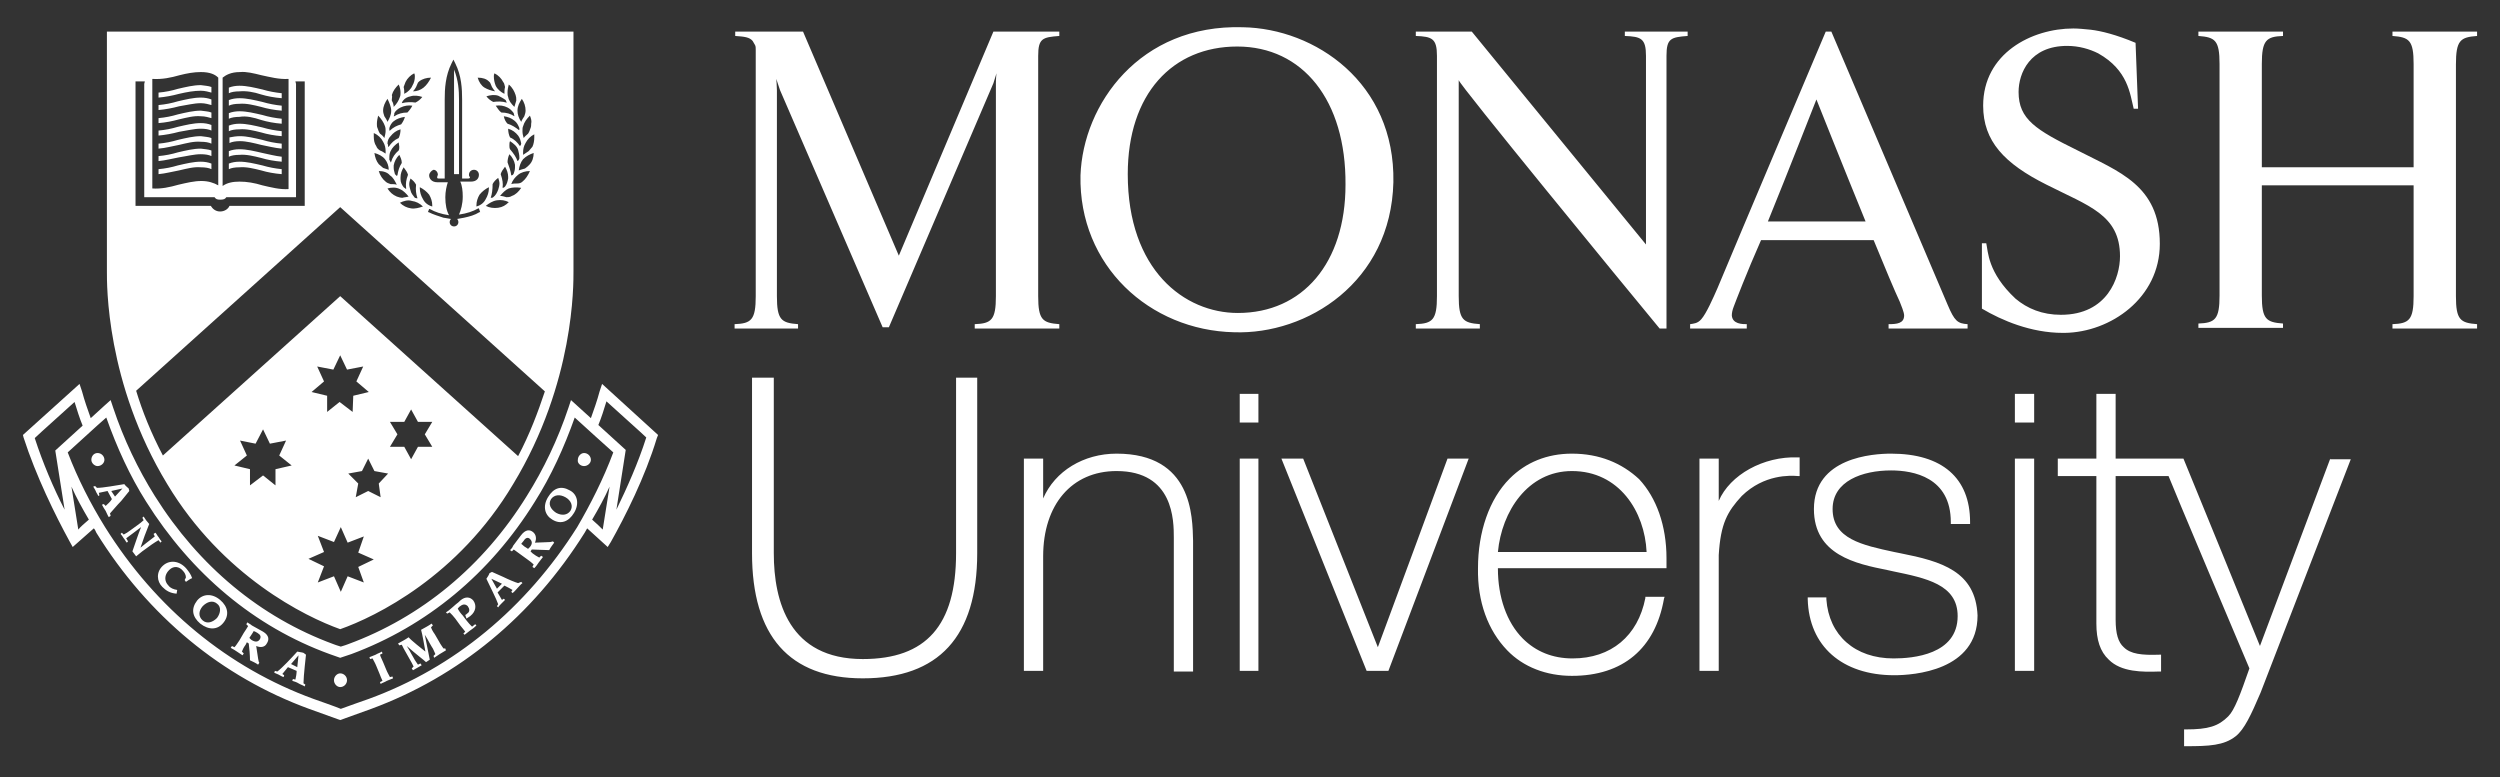 <svg xmlns="http://www.w3.org/2000/svg" width="164" height="51" viewBox="0 0 164 51" fill="none"><rect x="0" y="0" width="164" height="51" fill="#333333" stroke="none"/><path d="M49.333 24.776V36.293C49.333 41.724 51.781 44.499 56.597 44.499C61.575 44.499 64.105 41.765 64.105 36.293V24.776H62.718V36.293C62.718 41.03 60.759 43.234 56.597 43.234C51.781 43.234 50.761 39.478 50.761 36.293V24.776H49.333ZM81.326 25.839V27.717H82.552V25.839H82.429H81.326ZM132.176 25.839V27.717H133.441V25.839H133.318H132.176ZM137.522 25.839V30.086H134.991V31.228H137.522V40.661V40.906C137.522 41.968 137.765 42.744 138.337 43.275C139.153 44.092 140.542 44.092 141.644 44.051H141.766V42.948H141.644C140.501 42.989 139.766 42.906 139.317 42.457C138.95 42.131 138.786 41.559 138.786 40.661V31.228H142.256C142.297 31.392 147.52 43.766 147.561 43.847C146.949 45.603 146.582 46.582 146.174 46.991C145.521 47.644 144.867 47.849 143.398 47.849H143.276V48.951H143.398C144.908 48.951 145.887 48.909 146.662 48.297C147.233 47.847 147.682 46.868 148.294 45.439L154.211 30.127H152.865V30.086C152.865 30.086 148.457 41.845 148.253 42.376C148.049 41.845 143.235 30.086 143.235 30.086H138.786V25.839H138.663L137.522 25.839ZM73.246 29.759C71.083 29.759 69.207 30.901 68.431 32.698V30.086H67.167V44.011H68.431V36.495C68.431 33.106 70.307 30.901 73.246 30.901C77 30.901 77.002 34.169 77.002 35.271V44.051H78.266V35.475C78.225 33.883 78.224 29.759 73.246 29.759ZM103.118 29.759C101.486 29.759 100.098 30.33 99.037 31.392C97.691 32.739 96.956 34.904 96.956 37.272C96.915 39.477 97.609 41.355 98.874 42.662C99.935 43.764 101.445 44.336 103.118 44.336C106.465 44.336 108.587 42.54 109.158 39.273L109.199 39.15H107.935V39.232C107.445 41.723 105.689 43.193 103.159 43.193C101.853 43.193 100.752 42.745 99.895 41.887C98.834 40.825 98.263 39.151 98.263 37.313V37.272H109.322V37.149V36.618C109.322 34.495 108.669 32.658 107.526 31.433C106.384 30.371 104.914 29.759 103.118 29.759ZM124.055 29.759C122.871 29.759 118.993 30.003 118.993 33.393C118.993 36.415 121.769 36.986 123.81 37.395L124.177 37.476C126.34 37.926 128.422 38.333 128.422 40.415C128.422 42.947 125.483 43.193 124.218 43.193C121.688 43.193 119.974 41.682 119.81 39.314V39.191H118.587V39.314C118.669 42.376 120.831 44.295 124.259 44.295C125.524 44.295 129.727 44.009 129.727 40.374C129.605 37.475 127.359 36.824 124.666 36.293L124.259 36.211C122.178 35.762 120.219 35.353 120.219 33.393C120.219 31.555 122.178 30.86 124.055 30.86C125.524 30.86 127.973 31.311 127.973 34.251V34.374H129.237V34.251C129.237 31.352 127.401 29.759 124.055 29.759ZM117.933 30.004C115.689 29.922 113.484 31.146 112.749 32.861V30.086H111.485V44.011H112.749V36.414C112.872 34.331 113.322 33.555 114.261 32.534C115.73 31.105 117.444 31.188 117.933 31.228H118.056V30.004H117.933ZM81.326 30.086V44.011H82.552V30.086H82.429H81.326ZM84.061 30.086L89.652 44.011H91.079L96.345 30.086H96.182H94.956C94.956 30.086 90.55 42.049 90.387 42.457C90.224 42.049 85.489 30.086 85.489 30.086H84.061ZM132.176 30.086V44.011H133.441V30.086H133.318H132.176ZM103.118 30.901C106.22 30.901 107.894 33.557 108.017 36.211H98.263C98.508 33.557 100.221 30.901 103.118 30.901Z" fill="white"></path><path d="M81.53 1.787C74.756 1.582 71.044 6.85 70.88 11.505C70.758 17.426 75.41 21.674 80.96 21.796C85.735 21.959 91.243 18.529 91.406 11.955C91.529 5.421 86.264 1.868 81.53 1.787ZM136.012 1.868C133.278 1.868 130.095 3.501 130.095 6.931C130.095 9.259 131.483 10.73 134.258 12.118C136.992 13.507 139.072 14.077 139.072 16.813C139.072 18.201 138.256 20.651 135.195 20.651C133.971 20.651 132.992 20.244 132.217 19.591C130.381 17.876 130.421 16.488 130.299 15.957H130.013V20.245C131.319 21.021 133.236 21.837 135.318 21.837H135.44C138.46 21.796 141.684 19.55 141.684 15.998C141.684 12.159 138.992 11.261 136.298 9.872C133.564 8.525 132.419 7.831 132.419 6.034C132.419 4.809 133.155 3.011 135.604 3.011C136.379 3.011 137.073 3.216 137.644 3.501C139.603 4.604 139.726 6.155 139.971 7.135H140.257L140.093 2.809C138.828 2.278 137.848 2.032 137.154 1.95C136.746 1.909 136.339 1.868 136.012 1.868ZM48.23 2.073V2.359C48.842 2.4 49.17 2.441 49.374 2.686C49.415 2.768 49.497 2.888 49.538 2.97C49.578 3.052 49.576 3.175 49.576 3.297V3.665V19.427C49.576 20.979 49.291 21.224 48.189 21.265V21.551H52.352V21.265C51.25 21.183 50.965 20.979 50.965 19.427V5.911C50.965 5.666 50.924 5.175 50.924 5.175L51.169 5.911L57.902 21.469H58.31L65.167 5.461L65.37 4.807C65.37 4.807 65.331 5.135 65.331 5.421V19.427C65.331 20.979 65.043 21.224 63.942 21.265V21.551H69.491V21.265C68.389 21.183 68.105 20.979 68.105 19.427V3.665C68.105 2.522 68.389 2.441 69.491 2.359V2.073H65.167L58.964 16.772L52.679 2.073H48.23ZM92.877 2.073V2.359C93.938 2.4 94.264 2.522 94.264 3.665V19.427C94.264 20.979 93.979 21.224 92.877 21.265V21.551H97.078V21.265C95.977 21.183 95.692 20.979 95.692 19.427V5.257C95.692 5.502 106.505 18.692 108.872 21.551H109.322V3.665C109.322 2.522 109.607 2.441 110.709 2.359V2.073H106.589V2.359C107.65 2.4 107.976 2.522 107.976 3.665V16.038L96.549 2.073H92.877ZM119.769 2.073C118.79 4.4 114.22 15.18 112.67 18.896C112.384 19.549 111.934 20.57 111.607 20.938C111.362 21.223 111.117 21.224 110.872 21.265V21.551H114.588V21.265C114.302 21.265 113.648 21.264 113.607 20.692C113.607 20.529 113.648 20.326 113.73 20.122C113.852 19.795 114.586 17.876 115.525 15.752H122.911C123.646 17.549 124.298 19.101 124.625 19.795C124.706 19.999 124.911 20.488 124.911 20.692C124.911 21.223 124.422 21.265 123.891 21.265V21.551H129.073V21.265C128.42 21.224 128.217 21.061 127.768 20L120.137 2.073H119.769ZM144.215 2.073V2.359C145.317 2.441 145.602 2.645 145.602 4.196V19.386C145.602 20.938 145.317 21.183 144.215 21.224V21.51H149.765V21.224C148.663 21.142 148.376 20.938 148.376 19.386V12.159H158.333V19.427C158.333 20.979 158.048 21.224 156.946 21.265V21.551H162.496V21.265C161.394 21.183 161.109 20.979 161.109 19.427V4.237C161.109 2.645 161.394 2.441 162.496 2.359V2.073H156.946V2.359C158.048 2.441 158.333 2.645 158.333 4.196V10.974H148.376V4.196C148.376 2.645 148.663 2.4 149.765 2.359V2.073H144.215ZM81.163 3.052C85.448 3.052 88.306 6.565 88.265 12.118C88.265 17.264 85.448 20.531 81.204 20.531C77.694 20.531 73.981 17.712 73.981 11.423C73.981 6.156 76.918 3.052 81.163 3.052ZM119.157 6.524C119.157 6.524 120.913 10.935 122.382 14.528H115.974C117.239 11.425 119.157 6.524 119.157 6.524Z" fill="white"></path><path d="M30.111 11.424H29.785V4.563C30.07 5.258 30.111 5.952 30.111 6.524V11.424ZM17.134 8.688C17.542 8.81 17.991 8.892 18.48 8.933V8.606C18.072 8.565 17.623 8.484 17.215 8.361C16.685 8.239 16.195 8.116 15.706 8.116C15.461 8.116 15.216 8.157 15.012 8.239V8.606C15.175 8.525 15.42 8.484 15.706 8.484C16.154 8.443 16.644 8.565 17.134 8.688ZM13.175 8.443C13.461 8.443 13.706 8.484 13.869 8.565V8.198C13.665 8.116 13.42 8.075 13.175 8.075C12.686 8.075 12.196 8.198 11.665 8.32C11.257 8.443 10.849 8.524 10.4 8.565V8.892C10.849 8.851 11.298 8.769 11.747 8.647C12.277 8.565 12.726 8.443 13.175 8.443ZM13.175 7.626C13.461 7.626 13.706 7.708 13.869 7.749V7.381C13.665 7.299 13.42 7.299 13.175 7.259C12.686 7.259 12.196 7.381 11.665 7.504C11.257 7.626 10.849 7.708 10.4 7.749V8.075C10.89 8.034 11.298 7.953 11.747 7.83C12.277 7.708 12.726 7.585 13.175 7.626ZM13.175 9.3C13.461 9.3 13.706 9.341 13.869 9.423V9.055C13.665 8.974 13.42 8.974 13.175 8.933C12.686 8.933 12.196 9.055 11.665 9.178C11.257 9.3 10.849 9.382 10.4 9.423V9.75C10.89 9.709 11.298 9.586 11.747 9.505C12.277 9.382 12.726 9.259 13.175 9.3ZM13.175 6.769C13.461 6.769 13.706 6.85 13.869 6.891V6.524C13.665 6.442 13.42 6.401 13.175 6.401C12.686 6.401 12.196 6.524 11.665 6.646C11.257 6.769 10.849 6.85 10.4 6.891V7.218C10.849 7.177 11.298 7.095 11.747 6.973C12.277 6.891 12.726 6.769 13.175 6.769ZM10.972 31.759C6.931 25.103 7.013 18.611 7.013 17.794V2.073H37.62V17.794C37.62 18.611 37.702 25.103 33.662 31.759C30.07 37.803 24.643 40.457 22.317 41.274C20.031 40.457 14.604 37.803 10.972 31.759ZM19.133 30.535L18.317 29.881L18.766 28.901L17.705 29.105L17.256 28.166L16.767 29.105L15.746 28.901L16.195 29.881L15.379 30.535L16.399 30.779V31.841L17.256 31.188L18.072 31.841V30.779L19.133 30.535ZM23.5 37.191L24.52 36.7L23.5 36.251L23.867 35.19L22.806 35.598L22.357 34.577L21.909 35.557L20.847 35.149L21.256 36.211L20.235 36.66L21.256 37.15L20.847 38.211L21.909 37.803L22.357 38.824L22.806 37.803L23.867 38.211L23.5 37.191ZM21.256 25.022L20.439 25.716L21.46 25.961V27.023L22.276 26.369L23.133 27.023L23.174 25.961L24.194 25.716L23.378 25.022L23.827 24.042L22.765 24.246L22.317 23.307L21.868 24.246L20.807 24.042L21.256 25.022ZM24.847 31.719L25.459 31.065L24.561 30.902L24.153 30.085L23.745 30.902L22.847 31.065L23.5 31.719L23.337 32.617L24.153 32.209L24.969 32.617L24.847 31.719ZM27.867 28.493L28.356 27.676H27.418L26.969 26.859L26.52 27.676H25.581L26.071 28.493L25.581 29.309H26.52L26.969 30.126L27.418 29.309H28.356L27.867 28.493ZM35.049 8.81C34.804 8.933 34.6 9.137 34.478 9.382C34.355 9.586 34.315 9.79 34.315 9.995C34.315 10.035 34.315 10.076 34.315 10.158C34.437 10.076 34.559 9.995 34.682 9.913C34.763 9.831 34.845 9.709 34.927 9.627C35.008 9.464 35.049 9.219 35.049 9.014C35.049 8.933 35.049 8.851 35.049 8.81ZM31.866 13.506C32.111 13.629 32.397 13.67 32.682 13.629C32.968 13.588 33.172 13.466 33.376 13.261C33.131 13.139 32.886 13.098 32.6 13.139C32.315 13.18 32.07 13.343 31.866 13.506ZM31.866 13.057C31.988 12.853 32.07 12.608 32.07 12.363C32.07 12.322 32.07 12.322 32.07 12.281C31.825 12.404 31.621 12.567 31.458 12.771C31.335 12.976 31.254 13.22 31.254 13.466C31.254 13.506 31.254 13.506 31.254 13.547C31.54 13.466 31.744 13.302 31.866 13.057ZM32.192 12.976C32.274 12.976 32.315 12.976 32.356 12.935C32.519 12.812 32.6 12.649 32.682 12.445C32.723 12.322 32.764 12.159 32.764 12.036C32.764 11.914 32.723 11.791 32.682 11.669C32.519 11.791 32.397 11.914 32.315 12.077C32.315 12.445 32.274 12.73 32.192 12.976ZM32.968 12.322C32.968 12.363 32.968 12.363 32.968 12.322C33.049 12.322 33.09 12.281 33.131 12.241C33.254 12.077 33.294 11.914 33.335 11.71C33.335 11.669 33.335 11.628 33.335 11.587C33.335 11.383 33.254 11.138 33.131 10.934C33.009 11.097 32.886 11.261 32.845 11.424C32.968 11.791 33.009 12.036 32.968 12.322ZM33.539 11.505C33.539 11.546 33.539 11.546 33.539 11.505C33.621 11.505 33.662 11.465 33.702 11.383C33.743 11.26 33.784 11.138 33.784 10.975C33.784 10.934 33.784 10.852 33.784 10.811C33.743 10.566 33.621 10.321 33.417 10.117C33.335 10.28 33.294 10.485 33.294 10.648C33.417 10.975 33.498 11.22 33.539 11.505ZM33.947 10.566C33.947 10.607 33.947 10.607 33.947 10.566C34.029 10.525 34.029 10.485 34.07 10.403C34.07 10.362 34.07 10.362 34.07 10.321C34.07 10.158 34.029 9.995 33.988 9.831C33.907 9.586 33.702 9.423 33.458 9.26C33.417 9.341 33.417 9.464 33.417 9.545C33.417 9.627 33.417 9.709 33.458 9.79C33.702 10.076 33.866 10.321 33.947 10.566ZM34.111 9.586C34.151 9.545 34.192 9.464 34.192 9.423C34.151 9.219 34.111 9.055 33.988 8.892C33.825 8.688 33.621 8.525 33.335 8.443C33.335 8.647 33.376 8.851 33.458 9.015C33.743 9.137 33.947 9.341 34.111 9.586ZM34.07 8.402C33.988 8.198 33.906 8.034 33.743 7.912C33.539 7.749 33.335 7.667 33.049 7.626C33.09 7.83 33.172 7.994 33.294 8.116C33.58 8.198 33.825 8.361 34.029 8.525H34.07C34.07 8.525 34.07 8.484 34.07 8.402ZM33.743 7.626C33.743 7.545 33.702 7.504 33.702 7.422C33.58 7.259 33.458 7.136 33.294 7.054C33.049 6.932 32.804 6.891 32.519 6.932C32.641 7.095 32.723 7.259 32.886 7.381C33.213 7.381 33.498 7.463 33.743 7.626ZM33.58 12.853C33.825 12.771 34.029 12.567 34.192 12.322C33.906 12.281 33.621 12.281 33.376 12.363C33.172 12.445 32.968 12.649 32.804 12.853C32.927 12.853 33.09 12.894 33.213 12.935C33.335 12.935 33.458 12.935 33.58 12.853ZM34.274 11.914C34.478 11.751 34.641 11.505 34.763 11.22C34.478 11.22 34.192 11.301 33.988 11.465C33.784 11.628 33.621 11.832 33.539 12.077C33.661 12.036 33.825 12.036 33.947 12.036C34.07 12.036 34.192 11.995 34.274 11.914ZM35.008 10.035C34.763 10.117 34.519 10.24 34.315 10.444C34.151 10.648 34.07 10.893 34.029 11.179C34.151 11.138 34.274 11.097 34.437 11.056C34.559 10.975 34.641 10.893 34.723 10.811C34.927 10.607 35.008 10.321 35.008 10.035ZM34.763 7.585C34.559 7.789 34.396 7.994 34.315 8.28C34.274 8.361 34.274 8.484 34.274 8.606C34.274 8.77 34.315 8.933 34.355 9.055C34.437 8.933 34.559 8.851 34.641 8.77C34.722 8.647 34.763 8.525 34.804 8.402C34.845 8.32 34.845 8.198 34.845 8.116C34.886 7.953 34.845 7.789 34.763 7.585ZM33.947 7.259C33.947 7.504 34.029 7.749 34.192 7.994C34.233 7.871 34.315 7.749 34.396 7.626C34.437 7.504 34.478 7.381 34.478 7.259C34.478 6.973 34.396 6.728 34.233 6.483C34.07 6.728 33.947 6.973 33.947 7.259ZM33.294 6.074C33.294 6.156 33.294 6.279 33.335 6.36C33.376 6.605 33.539 6.809 33.743 7.014C33.784 6.891 33.825 6.728 33.866 6.605C33.866 6.564 33.866 6.564 33.866 6.524C33.866 6.442 33.866 6.36 33.825 6.238C33.743 5.993 33.621 5.748 33.376 5.544C33.335 5.707 33.294 5.87 33.294 6.074ZM33.172 6.564C33.009 6.442 32.845 6.36 32.682 6.279C32.437 6.197 32.152 6.238 31.907 6.319C32.029 6.483 32.192 6.605 32.356 6.687C32.641 6.646 32.968 6.646 33.213 6.728H33.254C33.213 6.687 33.213 6.646 33.172 6.564ZM32.397 5.013C32.397 5.217 32.437 5.421 32.519 5.625C32.641 5.87 32.845 6.034 33.09 6.156C33.09 5.993 33.09 5.87 33.131 5.707C33.09 5.584 33.09 5.462 33.009 5.38C32.886 5.135 32.682 4.931 32.437 4.809C32.397 4.89 32.397 4.931 32.397 5.013ZM31.335 5.094C31.417 5.38 31.58 5.625 31.784 5.748C31.988 5.87 32.233 5.952 32.478 5.993C32.397 5.911 32.356 5.829 32.274 5.707C32.233 5.625 32.192 5.503 32.152 5.421C32.111 5.38 32.111 5.38 32.07 5.339C31.907 5.176 31.662 5.094 31.335 5.094ZM28.152 11.505C28.152 11.71 28.316 11.955 28.683 11.955H29.377C29.295 12.2 29.213 12.567 29.213 12.935C29.213 13.425 29.295 13.833 29.458 14.119C28.928 14.037 28.56 13.915 28.193 13.71H28.152L28.071 13.915H28.111C28.438 14.078 28.724 14.16 29.091 14.282C29.091 14.282 29.377 14.323 29.581 14.364C29.54 14.405 29.499 14.486 29.499 14.568C29.499 14.731 29.622 14.854 29.785 14.854C29.948 14.854 30.07 14.731 30.07 14.568C30.07 14.486 30.03 14.405 29.989 14.364C30.193 14.323 30.438 14.282 30.438 14.282C30.805 14.201 31.131 14.119 31.458 13.915H31.499L31.417 13.67H31.376C31.009 13.874 30.642 13.996 30.111 14.078C30.234 13.792 30.356 13.384 30.356 12.894C30.356 12.526 30.315 12.159 30.193 11.914H30.887C31.254 11.914 31.417 11.71 31.417 11.465C31.417 11.301 31.295 11.138 31.091 11.138C30.927 11.138 30.764 11.26 30.764 11.465C30.764 11.505 30.764 11.546 30.805 11.587C30.846 11.628 30.846 11.71 30.724 11.71H30.315V6.524C30.315 5.829 30.275 4.972 29.866 4.155L29.744 3.91L29.622 4.155C29.214 4.972 29.173 5.829 29.173 6.524V11.71H28.765C28.642 11.71 28.683 11.628 28.683 11.587C28.683 11.546 28.724 11.505 28.724 11.465C28.724 11.301 28.602 11.138 28.438 11.138C28.316 11.179 28.152 11.342 28.152 11.505ZM27.295 12.118C27.214 11.955 27.091 11.832 26.928 11.71C26.887 11.832 26.846 11.955 26.846 12.077C26.846 12.2 26.887 12.363 26.928 12.485C26.969 12.69 27.091 12.812 27.214 12.976C27.255 12.976 27.336 13.016 27.377 13.016V12.976C27.295 12.73 27.254 12.445 27.295 12.118ZM27.05 6.932C26.806 6.891 26.52 6.932 26.275 7.054C26.112 7.136 25.949 7.259 25.867 7.422C25.867 7.504 25.867 7.544 25.826 7.626H25.867C26.112 7.463 26.398 7.381 26.724 7.381C26.846 7.259 26.969 7.095 27.05 6.932ZM26.765 11.465C26.724 11.301 26.602 11.138 26.479 10.975C26.357 11.179 26.275 11.383 26.275 11.628C26.275 11.669 26.275 11.71 26.275 11.75C26.275 11.955 26.357 12.118 26.479 12.281C26.52 12.322 26.602 12.363 26.642 12.404V12.363C26.602 12.036 26.642 11.791 26.765 11.465ZM25.826 11.015C25.826 11.138 25.867 11.26 25.908 11.424C25.949 11.465 25.989 11.505 26.03 11.546C26.03 11.546 26.03 11.505 26.071 11.505C26.112 11.22 26.193 10.934 26.357 10.689C26.357 10.485 26.275 10.321 26.193 10.158C25.989 10.362 25.867 10.607 25.826 10.852C25.826 10.893 25.826 10.975 25.826 11.015ZM26.153 9.872C26.194 9.79 26.194 9.709 26.194 9.627C26.194 9.545 26.153 9.423 26.153 9.341C25.908 9.505 25.744 9.668 25.622 9.913C25.541 10.076 25.541 10.239 25.541 10.403C25.541 10.444 25.541 10.444 25.541 10.485C25.581 10.525 25.622 10.607 25.622 10.648C25.622 10.648 25.663 10.648 25.663 10.607C25.744 10.321 25.908 10.076 26.153 9.872ZM25.541 8.402C25.541 8.443 25.541 8.524 25.541 8.565H25.581C25.785 8.361 26.03 8.239 26.316 8.157C26.438 7.994 26.52 7.83 26.561 7.667C26.275 7.708 26.03 7.789 25.826 7.953C25.704 8.034 25.581 8.239 25.541 8.402ZM25.418 9.423C25.459 9.464 25.459 9.545 25.459 9.627C25.459 9.627 25.459 9.627 25.5 9.627C25.663 9.382 25.867 9.178 26.153 9.055C26.234 8.892 26.275 8.688 26.275 8.484C25.989 8.565 25.785 8.729 25.622 8.933C25.5 9.055 25.418 9.219 25.418 9.423ZM25.255 10.444C25.092 10.239 24.847 10.117 24.561 10.035C24.602 10.321 24.683 10.566 24.847 10.77C24.928 10.852 25.051 10.934 25.132 11.015C25.255 11.056 25.377 11.097 25.5 11.138C25.5 10.893 25.418 10.648 25.255 10.444ZM24.847 11.22C24.928 11.505 25.092 11.75 25.296 11.914C25.377 11.995 25.5 12.036 25.622 12.077C25.785 12.077 25.908 12.077 26.03 12.118C25.908 11.873 25.785 11.628 25.581 11.505C25.418 11.301 25.132 11.22 24.847 11.22ZM25.418 12.363C25.581 12.608 25.744 12.771 26.03 12.894C26.153 12.935 26.275 12.975 26.398 12.975C26.52 12.935 26.683 12.935 26.806 12.894C26.642 12.69 26.438 12.485 26.234 12.404C25.989 12.281 25.704 12.281 25.418 12.363ZM26.234 13.302C26.438 13.506 26.683 13.629 26.969 13.67C27.214 13.71 27.499 13.629 27.744 13.547C27.54 13.343 27.295 13.22 27.01 13.18C26.765 13.098 26.479 13.18 26.234 13.302ZM28.356 13.547C28.356 13.506 28.356 13.506 28.356 13.466C28.356 13.22 28.275 12.976 28.152 12.771C27.989 12.567 27.785 12.404 27.54 12.281C27.54 12.322 27.54 12.322 27.54 12.363C27.54 12.608 27.622 12.853 27.744 13.057C27.867 13.302 28.071 13.466 28.356 13.547ZM27.295 5.707C27.254 5.788 27.173 5.911 27.091 5.993C27.336 5.993 27.581 5.911 27.785 5.748C27.989 5.584 28.152 5.339 28.275 5.094C27.989 5.094 27.703 5.176 27.499 5.339C27.459 5.38 27.459 5.38 27.418 5.421C27.377 5.503 27.336 5.625 27.295 5.707ZM26.479 5.707C26.52 5.87 26.52 5.993 26.52 6.156C26.765 6.034 26.969 5.829 27.05 5.625C27.173 5.421 27.214 5.217 27.214 5.013C27.214 4.931 27.214 4.89 27.173 4.809C26.928 4.931 26.724 5.135 26.602 5.38C26.561 5.503 26.52 5.584 26.479 5.707ZM26.357 6.769C26.683 6.687 26.969 6.687 27.255 6.728C27.418 6.646 27.581 6.524 27.703 6.36C27.459 6.279 27.173 6.238 26.928 6.319C26.724 6.36 26.561 6.442 26.438 6.605C26.397 6.646 26.397 6.687 26.357 6.769ZM25.704 6.524C25.704 6.564 25.704 6.564 25.704 6.605C25.785 6.728 25.826 6.891 25.826 7.014C26.03 6.809 26.153 6.605 26.234 6.36C26.275 6.279 26.275 6.156 26.275 6.074C26.275 5.911 26.234 5.707 26.153 5.543C25.949 5.748 25.785 5.952 25.704 6.238C25.745 6.319 25.704 6.401 25.704 6.524ZM25.132 7.259C25.132 7.381 25.173 7.504 25.214 7.626C25.296 7.749 25.377 7.871 25.418 7.994C25.54 7.789 25.663 7.544 25.663 7.259C25.663 7.014 25.54 6.728 25.418 6.483C25.255 6.728 25.132 6.973 25.132 7.259ZM24.724 8.116C24.724 8.239 24.724 8.32 24.765 8.402C24.806 8.524 24.847 8.647 24.928 8.769C25.051 8.851 25.132 8.933 25.214 9.055C25.255 8.892 25.296 8.729 25.296 8.606C25.296 8.484 25.296 8.402 25.255 8.279C25.173 8.034 25.01 7.789 24.806 7.585C24.765 7.749 24.724 7.953 24.724 8.116ZM24.52 8.974C24.52 9.178 24.561 9.423 24.683 9.586C24.724 9.709 24.806 9.79 24.928 9.872C25.051 9.913 25.173 9.995 25.296 10.076C25.296 10.035 25.296 9.954 25.296 9.913C25.296 9.709 25.255 9.505 25.132 9.3C25.01 9.055 24.806 8.851 24.52 8.729C24.52 8.851 24.52 8.933 24.52 8.974ZM14.604 12.2C14.889 11.995 15.257 11.914 15.705 11.914C16.195 11.914 16.685 11.995 17.215 12.159C17.746 12.281 18.358 12.445 18.929 12.404C18.929 12.118 18.929 6.401 18.929 5.339C18.929 5.258 18.929 5.217 18.929 5.176C18.317 5.217 17.705 5.053 17.134 4.931C16.644 4.809 16.154 4.686 15.746 4.727C15.134 4.727 14.808 4.931 14.604 5.094V5.339V12.2ZM9.992 12.363C10.563 12.404 11.135 12.281 11.706 12.118C12.237 11.995 12.726 11.873 13.216 11.873C13.665 11.873 14.032 11.995 14.318 12.159V5.339V5.094C14.114 4.89 13.787 4.727 13.175 4.727C12.726 4.727 12.277 4.808 11.788 4.931C11.216 5.094 10.645 5.217 9.992 5.176C9.992 5.217 9.992 5.258 9.992 5.339C9.992 6.36 9.992 12.118 9.992 12.363ZM8.89 13.506C8.89 13.506 13.665 13.506 13.828 13.506C13.951 13.71 14.155 13.874 14.44 13.874C14.726 13.874 14.971 13.71 15.053 13.506C15.216 13.506 19.99 13.506 19.99 13.506V5.339H19.827H19.378L19.419 5.503V5.544V12.935C19.052 12.935 15.053 12.935 14.848 12.935C14.767 13.057 14.685 13.098 14.44 13.098C14.236 13.098 14.155 13.057 14.073 12.935C13.869 12.935 10.196 12.935 9.462 12.935V5.544V5.503L9.502 5.339H8.89L8.89 13.506ZM10.686 29.881L22.317 19.427L33.988 29.922C34.763 28.452 35.294 27.023 35.743 25.675L22.317 13.588L8.931 25.634C9.339 26.982 9.911 28.411 10.686 29.881ZM13.175 10.117C13.461 10.117 13.706 10.158 13.869 10.239V9.872C13.665 9.79 13.42 9.79 13.175 9.75C12.685 9.75 12.196 9.872 11.665 9.995C11.257 10.117 10.849 10.199 10.4 10.239V10.566C10.849 10.525 11.298 10.403 11.747 10.321C12.277 10.24 12.726 10.117 13.175 10.117ZM13.175 10.975C13.461 10.975 13.706 11.015 13.869 11.097V10.73C13.665 10.648 13.42 10.607 13.175 10.607C12.685 10.607 12.196 10.73 11.665 10.852C11.257 10.975 10.849 11.056 10.4 11.097V11.424C10.849 11.383 11.298 11.26 11.747 11.179C12.277 11.056 12.726 10.934 13.175 10.975ZM13.175 5.952C13.461 5.952 13.706 6.034 13.869 6.074V5.707C13.665 5.625 13.42 5.625 13.175 5.584C12.685 5.584 12.196 5.707 11.665 5.829C11.257 5.952 10.849 6.034 10.4 6.074V6.401C10.849 6.36 11.298 6.279 11.747 6.156C12.277 6.034 12.726 5.952 13.175 5.952ZM17.134 7.871C17.542 7.994 17.991 8.075 18.48 8.116V7.789C18.072 7.749 17.623 7.667 17.215 7.544C16.685 7.422 16.195 7.299 15.705 7.299C15.461 7.299 15.216 7.34 15.012 7.422V7.789C15.175 7.708 15.42 7.667 15.705 7.667C16.154 7.585 16.644 7.708 17.134 7.871ZM17.134 6.197C17.542 6.319 17.991 6.401 18.48 6.442V6.115C18.072 6.074 17.623 5.993 17.215 5.87C16.685 5.748 16.195 5.625 15.705 5.625C15.461 5.625 15.216 5.666 15.012 5.748V6.115C15.175 6.034 15.42 5.993 15.705 5.993C16.154 5.952 16.644 6.034 17.134 6.197ZM17.134 9.505C17.542 9.586 18.032 9.709 18.48 9.75V9.423C18.032 9.382 17.623 9.3 17.215 9.178C16.685 9.055 16.195 8.933 15.746 8.933C15.501 8.933 15.257 8.974 15.053 9.014V9.382C15.216 9.3 15.461 9.259 15.746 9.259C16.154 9.259 16.644 9.382 17.134 9.505ZM17.134 7.014C17.542 7.136 17.991 7.218 18.48 7.259V6.932C18.072 6.891 17.623 6.809 17.215 6.687C16.685 6.564 16.195 6.442 15.705 6.442C15.461 6.442 15.216 6.483 15.012 6.564V6.932C15.175 6.85 15.42 6.809 15.705 6.809C16.154 6.769 16.644 6.891 17.134 7.014ZM17.134 10.362C17.542 10.485 17.991 10.566 18.48 10.607V10.28C18.072 10.239 17.623 10.117 17.215 10.035C16.685 9.913 16.195 9.79 15.705 9.79C15.461 9.79 15.216 9.831 15.012 9.913V10.28C15.175 10.199 15.42 10.158 15.705 10.158C16.154 10.117 16.644 10.239 17.134 10.362ZM17.134 11.179C17.542 11.301 17.991 11.383 18.48 11.424V11.097C18.072 11.056 17.623 10.975 17.215 10.852C16.685 10.73 16.195 10.607 15.705 10.607C15.461 10.607 15.216 10.648 15.012 10.73V11.097C15.175 11.015 15.42 10.975 15.705 10.975C16.154 10.934 16.644 11.056 17.134 11.179ZM43.17 28.534L43.089 28.738C42.313 31.31 41.007 33.883 40.069 35.557L39.865 35.884L38.518 34.659C38.477 34.74 38.395 34.863 38.355 34.945C34.927 40.416 30.111 44.377 24.357 46.501L22.317 47.236L20.276 46.501C14.563 44.418 9.706 40.416 6.319 34.945C6.278 34.863 6.238 34.74 6.156 34.659L4.769 35.884L4.565 35.516C3.626 33.801 2.361 31.229 1.545 28.697L1.504 28.534L4.809 25.553L5.217 25.185L5.381 25.675C5.544 26.288 5.748 26.859 5.952 27.431L6.891 26.573L7.258 26.247L7.421 26.737C8.115 28.819 9.054 30.779 10.155 32.535C13.053 37.15 17.093 40.498 21.868 42.254C21.868 42.254 22.194 42.377 22.357 42.417C22.521 42.377 22.847 42.254 22.847 42.254C27.622 40.498 31.703 37.15 34.559 32.535C35.661 30.779 36.6 28.819 37.294 26.737L37.457 26.247L38.763 27.431C38.967 26.859 39.171 26.288 39.334 25.675L39.497 25.185L43.17 28.534ZM4.238 33.434L3.626 29.554L5.421 27.921C5.217 27.431 5.054 26.9 4.891 26.369C4.36 26.859 2.524 28.493 2.279 28.738C2.81 30.371 3.503 32.005 4.238 33.434ZM5.83 34.087C5.421 33.393 5.013 32.658 4.687 31.923L5.136 34.74C5.258 34.577 5.544 34.332 5.83 34.087ZM39.987 31.923C39.66 32.658 39.252 33.393 38.844 34.087C39.13 34.332 39.375 34.577 39.538 34.74L39.987 31.923ZM40.232 29.677C39.946 29.432 38.191 27.839 37.702 27.39C37.008 29.35 36.151 31.229 35.09 32.903C32.152 37.64 27.989 41.07 23.051 42.907L22.317 43.152L21.623 42.907C16.685 41.111 12.563 37.64 9.584 32.903C8.523 31.229 7.666 29.35 6.972 27.39C6.442 27.839 4.728 29.432 4.442 29.677C5.095 31.392 5.952 33.066 6.891 34.577C10.237 39.926 14.971 43.806 20.562 45.847C20.562 45.847 22.194 46.419 22.357 46.501C22.561 46.419 24.194 45.847 24.194 45.847C29.785 43.806 34.519 39.886 37.865 34.577C38.722 33.107 39.579 31.433 40.232 29.677ZM42.395 28.697C42.15 28.452 40.313 26.819 39.783 26.328C39.62 26.859 39.456 27.39 39.252 27.88L41.048 29.514L40.436 33.434C41.13 32.005 41.864 30.371 42.395 28.697ZM7.217 33.679L7.258 33.842L7.136 33.924C7.054 33.801 7.013 33.679 6.931 33.515C6.85 33.393 6.768 33.27 6.687 33.107L6.809 33.066L6.931 33.189C7.054 33.066 7.258 32.903 7.34 32.739L7.054 32.209L6.483 32.331L6.523 32.495L6.442 32.535C6.401 32.413 6.319 32.331 6.279 32.209C6.238 32.127 6.197 32.045 6.115 31.923L6.238 31.882L6.36 32.004C6.768 32.004 7.625 31.841 8.156 31.759C8.237 31.882 8.36 31.964 8.441 32.045L8.482 32.209L7.952 32.862C7.666 33.148 7.34 33.556 7.217 33.679ZM7.544 32.576L8.033 32.045L7.299 32.209L7.544 32.576ZM10.523 35.598L10.604 35.516C10.523 35.435 10.482 35.353 10.4 35.23C10.319 35.149 10.278 35.026 10.196 34.945L10.074 35.026L10.155 35.19C9.87 35.394 9.217 35.925 9.217 35.925C9.38 35.435 9.584 34.863 9.788 34.373C9.706 34.291 9.666 34.21 9.584 34.128C9.543 34.046 9.462 33.965 9.421 33.883L9.339 33.965L9.421 34.128C9.298 34.25 9.176 34.332 9.013 34.455L8.564 34.781C8.4 34.904 8.278 34.985 8.115 35.067L7.992 34.945L7.911 35.026C7.992 35.108 8.033 35.19 8.115 35.312C8.196 35.394 8.237 35.516 8.319 35.598L8.4 35.516L8.278 35.312C8.564 35.108 8.931 34.822 9.257 34.577C9.053 35.067 8.89 35.598 8.686 36.17C8.727 36.211 8.768 36.292 8.809 36.333C8.849 36.374 8.89 36.456 8.931 36.496C9.094 36.374 9.257 36.211 9.502 36.047L9.951 35.721C10.114 35.598 10.278 35.516 10.4 35.435L10.523 35.598ZM10.686 37.109C10.237 37.517 10.278 38.13 10.645 38.497C10.89 38.742 11.135 38.906 11.584 38.946L11.624 38.701C11.38 38.661 11.176 38.579 11.053 38.416C10.768 38.13 10.768 37.721 11.094 37.395C11.421 37.068 11.788 37.191 11.992 37.436C12.114 37.558 12.196 37.721 12.196 37.885L12.114 38.048L12.196 38.171C12.318 38.089 12.482 37.966 12.604 37.926C12.522 37.681 12.4 37.517 12.237 37.313C11.788 36.782 11.135 36.7 10.686 37.109ZM14.644 40.866C14.277 41.315 13.706 41.356 13.134 40.907C12.604 40.457 12.522 39.926 12.93 39.396C13.298 38.947 13.91 38.906 14.44 39.355C14.971 39.804 15.053 40.376 14.644 40.866ZM14.236 39.6C13.951 39.355 13.583 39.477 13.298 39.763C13.012 40.09 13.012 40.457 13.298 40.702C13.583 40.947 13.951 40.825 14.236 40.539C14.481 40.212 14.522 39.804 14.236 39.6ZM17.501 42.213C17.379 42.458 17.093 42.499 16.807 42.377C16.848 42.581 16.93 43.275 16.971 43.397L17.011 43.479L16.93 43.602C16.767 43.479 16.562 43.397 16.399 43.316C16.399 42.989 16.358 42.499 16.318 42.213L16.195 42.132L16.114 42.295C15.991 42.458 15.91 42.622 15.869 42.744L15.991 42.867L15.91 42.989C15.787 42.907 15.665 42.826 15.542 42.744C15.42 42.663 15.297 42.581 15.134 42.499L15.216 42.377L15.379 42.458C15.502 42.336 15.583 42.172 15.706 42.009L15.991 41.519C16.114 41.356 16.195 41.192 16.277 41.07L16.154 40.947L16.236 40.825C16.318 40.906 16.44 40.947 16.522 41.029C16.644 41.111 16.767 41.151 16.889 41.233C17.011 41.315 17.134 41.356 17.256 41.437C17.664 41.682 17.664 41.968 17.501 42.213ZM16.889 41.519C16.767 41.437 16.726 41.437 16.644 41.397C16.603 41.478 16.522 41.601 16.44 41.723L16.358 41.846C16.399 41.887 16.44 41.927 16.481 41.968C16.726 42.132 16.93 42.132 17.052 41.927C17.134 41.764 17.093 41.642 16.889 41.519ZM19.99 43.724C19.95 44.092 19.909 44.623 19.909 44.827L20.031 44.908L19.99 45.031C19.868 44.949 19.705 44.908 19.582 44.827C19.46 44.745 19.297 44.704 19.174 44.663L19.215 44.541L19.378 44.582C19.419 44.418 19.46 44.173 19.46 44.01L18.889 43.765L18.521 44.214L18.644 44.296L18.603 44.418C18.48 44.377 18.358 44.296 18.276 44.255C18.195 44.214 18.072 44.173 17.991 44.132L18.032 44.01L18.195 44.051C18.521 43.806 19.093 43.193 19.501 42.744C19.664 42.785 19.786 42.785 19.909 42.826L20.072 42.948L19.99 43.724ZM19.582 42.989L19.093 43.561L19.501 43.765L19.582 42.989ZM25.581 44.418C25.5 44.255 25.418 44.133 25.336 43.928L25.132 43.438C25.051 43.234 24.969 43.112 24.928 42.948L25.092 42.867L25.051 42.744C24.928 42.826 24.765 42.867 24.643 42.948C24.52 42.989 24.357 43.071 24.235 43.112L24.275 43.234L24.439 43.193C24.52 43.357 24.602 43.479 24.683 43.683L24.887 44.173C24.969 44.377 25.01 44.5 25.092 44.663L24.928 44.745L24.969 44.867C25.092 44.786 25.255 44.745 25.377 44.663C25.5 44.622 25.663 44.541 25.785 44.5L25.744 44.377L25.581 44.418ZM29.091 42.54C29.009 42.417 28.887 42.254 28.805 42.091L28.52 41.601C28.397 41.437 28.316 41.274 28.275 41.151L28.397 41.029L28.316 40.907C28.193 40.988 28.071 41.07 27.989 41.111C27.867 41.192 27.744 41.233 27.622 41.315C27.703 41.56 27.867 42.54 27.907 42.744C27.703 42.581 26.969 42.009 26.806 41.805C26.683 41.886 26.561 41.968 26.479 42.009C26.357 42.091 26.234 42.132 26.112 42.213L26.193 42.336L26.357 42.295L26.479 42.54C26.602 42.785 27.05 43.52 27.132 43.724L27.01 43.847L27.091 43.969C27.173 43.928 27.295 43.847 27.377 43.806C27.458 43.765 27.581 43.683 27.663 43.642L27.581 43.52L27.418 43.602C27.336 43.479 27.214 43.316 27.132 43.152L26.969 42.867C26.846 42.621 26.724 42.458 26.683 42.377C27.377 42.989 27.785 43.275 27.948 43.438L28.193 43.275L27.867 41.642C27.907 41.723 28.03 41.886 28.152 42.132L28.316 42.417C28.438 42.581 28.479 42.744 28.56 42.907L28.438 43.03L28.479 43.152C28.601 43.071 28.724 42.989 28.846 42.907C28.968 42.826 29.132 42.744 29.254 42.662L29.213 42.54L29.091 42.54ZM30.968 41.111C30.846 40.988 30.723 40.866 30.601 40.702L30.356 40.376C30.234 40.253 30.111 40.09 30.029 39.926C30.07 39.886 30.111 39.804 30.193 39.763C30.397 39.6 30.56 39.641 30.683 39.763C30.805 39.926 30.846 40.131 30.642 40.253C30.601 40.294 30.56 40.335 30.519 40.335L30.601 40.58C30.682 40.539 30.764 40.457 30.846 40.416C31.254 40.09 31.254 39.681 31.05 39.396C30.846 39.151 30.519 39.11 30.193 39.396C30.111 39.477 30.029 39.559 29.907 39.641C29.785 39.763 29.662 39.845 29.581 39.926C29.499 40.008 29.377 40.09 29.254 40.172L29.336 40.253L29.499 40.172C29.621 40.294 29.744 40.416 29.866 40.58L30.193 41.029C30.315 41.192 30.438 41.315 30.519 41.437L30.397 41.56L30.478 41.642C30.601 41.56 30.723 41.437 30.846 41.356C30.968 41.274 31.09 41.192 31.254 41.029L31.172 40.947L30.968 41.111ZM34.192 38.171L34.274 38.252C34.151 38.334 34.07 38.456 33.947 38.579C33.825 38.701 33.743 38.824 33.621 38.906L33.539 38.824L33.621 38.701C33.498 38.62 33.253 38.497 33.09 38.416L32.641 38.865L32.927 39.355L33.049 39.273L33.131 39.355C33.049 39.436 32.968 39.518 32.886 39.6C32.804 39.681 32.723 39.763 32.682 39.845L32.6 39.763L32.682 39.641C32.56 39.273 32.151 38.497 31.907 37.967C31.988 37.844 32.07 37.721 32.111 37.599L32.274 37.517L33.008 37.844C33.335 38.007 33.825 38.212 33.988 38.252L34.192 38.171ZM32.927 38.293L32.233 37.966L32.6 38.62L32.927 38.293ZM36.273 35.516L36.355 35.598C36.233 35.761 36.11 35.925 36.028 36.088C35.661 36.088 35.171 36.047 34.886 36.047L34.804 36.17L34.927 36.292C35.09 36.415 35.212 36.496 35.376 36.578L35.498 36.455L35.62 36.537C35.539 36.66 35.416 36.782 35.335 36.905C35.253 37.027 35.172 37.15 35.049 37.272L34.927 37.191L35.008 37.027C34.886 36.905 34.763 36.823 34.6 36.7L34.151 36.374C33.988 36.251 33.865 36.17 33.702 36.047L33.58 36.17L33.458 36.088C33.539 36.006 33.621 35.925 33.661 35.802C33.743 35.68 33.825 35.598 33.906 35.475C33.988 35.353 34.07 35.271 34.151 35.149C34.478 34.7 34.763 34.74 34.967 34.904C35.171 35.067 35.212 35.353 35.09 35.598C35.294 35.598 35.988 35.557 36.11 35.557L36.273 35.516ZM34.763 35.353C34.641 35.23 34.478 35.271 34.355 35.475C34.274 35.557 34.233 35.639 34.192 35.68C34.274 35.721 34.355 35.843 34.519 35.925L34.641 36.006C34.682 35.965 34.722 35.925 34.763 35.884C34.927 35.68 34.927 35.516 34.763 35.353ZM37.661 33.638C37.294 34.25 36.763 34.414 36.233 34.087C35.743 33.801 35.58 33.23 35.947 32.617C36.314 32.005 36.804 31.841 37.375 32.168C37.865 32.413 38.028 33.025 37.661 33.638ZM37.09 32.617C36.722 32.413 36.355 32.454 36.151 32.739C35.947 33.066 36.11 33.393 36.477 33.638C36.845 33.842 37.212 33.801 37.416 33.515C37.62 33.189 37.457 32.821 37.09 32.617ZM22.317 44.173C22.113 44.173 21.908 44.377 21.908 44.623C21.908 44.867 22.113 45.072 22.317 45.072C22.561 45.072 22.765 44.867 22.765 44.623C22.765 44.377 22.561 44.173 22.317 44.173ZM6.401 30.575C6.646 30.575 6.85 30.371 6.85 30.167C6.85 29.922 6.646 29.718 6.401 29.718C6.156 29.718 5.993 29.922 5.993 30.167C5.993 30.371 6.197 30.575 6.401 30.575ZM38.314 30.575C38.559 30.575 38.763 30.371 38.763 30.167C38.763 29.922 38.559 29.718 38.314 29.718C38.11 29.718 37.906 29.922 37.906 30.167C37.865 30.371 38.069 30.575 38.314 30.575Z" fill="white"></path></svg>